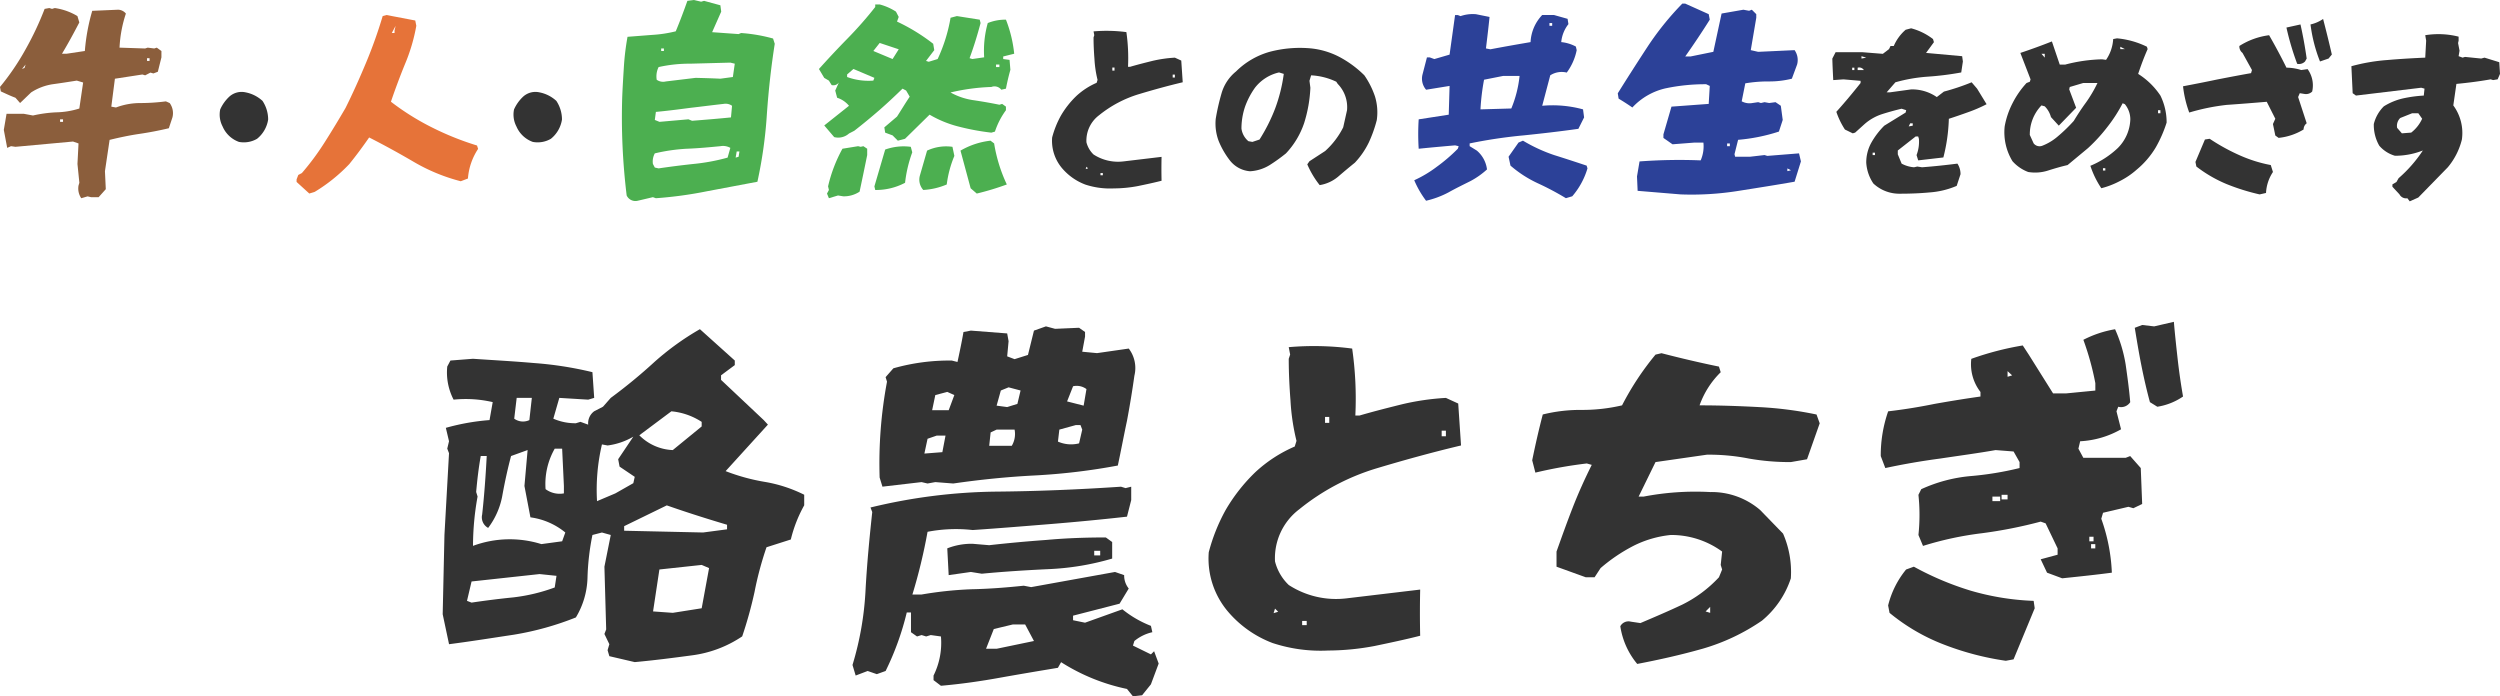 <svg id="Group_427" data-name="Group 427" xmlns="http://www.w3.org/2000/svg" xmlns:xlink="http://www.w3.org/1999/xlink" width="547.638" height="152.539" viewBox="0 0 547.638 152.539">
  <defs>
    <clipPath id="clip-path">
      <rect id="Rectangle_113" data-name="Rectangle 113" width="547.638" height="152.539" fill="#2c4198"/>
    </clipPath>
  </defs>
  <g id="Group_426" data-name="Group 426" transform="translate(0 0)">
    <g id="Group_425" data-name="Group 425" clip-path="url(#clip-path)">
      <path id="Path_133817" data-name="Path 133817" d="M17.8,44.086a3.789,3.789,0,0,1-.6-2.781l.185-.6-.417-4.124.232-4.495-1.205-.417L3.383,32.824l-.973-.139-.834.371L.834,29.118l.6-3.522h3.8l1.992.37a28.84,28.84,0,0,1,5.051-.694,18.082,18.082,0,0,0,5.1-.835l.834-5.7-1.39-.417c-1.761.277-3.522.556-5.237.788a11.989,11.989,0,0,0-4.773,1.807L4.4,23.232l-1.02-1.158c-1.019-.371-2.085-.88-3.2-1.391L0,19.71a53.937,53.937,0,0,0,5.608-8.249A66.93,66.93,0,0,0,9.778,2.61L10.8,2.425l.6.185.6-.185a13.27,13.27,0,0,1,4.959,1.761l.417,1.39c-1.205,2.316-2.456,4.634-3.8,6.859H14.6l3.986-.6a43.332,43.332,0,0,1,1.621-8.8l5.376-.232a2.253,2.253,0,0,1,1.992.835,27.663,27.663,0,0,0-1.39,7.461l5.608.185.556-.185,1.437.185.556-.185,1.02.742v1.39l-.787,3.152-.973.37-.649-.185-1.158.6-.6-.185-6.025.926-.787,6.118,1.019.185a15.127,15.127,0,0,1,5.375-.973,43.669,43.669,0,0,0,5.561-.37l.834.37a3.741,3.741,0,0,1,.6,3.151l-.787,2.364q-3.2.765-6.534,1.252c-2.178.324-4.356.788-6.442,1.3l-1.019,6.859.185,3.939-1.576,1.761H19.973l-.787-.185ZM5.608,14.8l-.788.973.556-.232Zm8.2,12h-.649v.556h.649ZM32.763,13.408h-.556v.6h.556Z" transform="translate(0 -0.664)" fill="#8b5e3c"/>
      <path id="Path_133818" data-name="Path 133818" d="M66.884,35.282a5.586,5.586,0,0,1-.519-3.715,8.61,8.61,0,0,1,2.077-2.876,4.015,4.015,0,0,1,3.435-.878,7.612,7.612,0,0,1,3.755,1.877,7.4,7.4,0,0,1,1.238,4.074A6.7,6.7,0,0,1,74.434,38a5.77,5.77,0,0,1-3.955.68,6.165,6.165,0,0,1-3.595-3.4" transform="translate(-18.129 -7.593)" fill="#333"/>
      <path id="Path_133819" data-name="Path 133819" d="M89.439,41.093v-.556l.372-.973.787-.417a56.443,56.443,0,0,0,5.1-6.905c1.53-2.409,3.013-4.866,4.448-7.322,1.623-3.244,3.105-6.58,4.5-9.917A102.891,102.891,0,0,0,108.3,4.761l.834-.231,6.3,1.2.232,1.159a39.2,39.2,0,0,1-2.5,8.434q-1.669,4.1-3.059,8.2a55.151,55.151,0,0,0,9.036,5.653,63.065,63.065,0,0,0,9.824,3.939l.232.742a13.592,13.592,0,0,0-2.224,6.487l-1.576.6a40.169,40.169,0,0,1-10.242-4.216c-3.243-1.9-6.534-3.708-9.824-5.376-1.345,1.946-2.781,3.893-4.355,5.839a36.517,36.517,0,0,1-7.555,6.071l-1.2.371ZM110.9,7.913l.231-1.02-.834,1.576h.6Z" transform="translate(-24.471 -1.239)" fill="#e67339"/>
      <path id="Path_133820" data-name="Path 133820" d="M155.494,35.282a5.586,5.586,0,0,1-.519-3.715,8.609,8.609,0,0,1,2.077-2.876,4.015,4.015,0,0,1,3.435-.878,7.612,7.612,0,0,1,3.755,1.877,7.4,7.4,0,0,1,1.238,4.074A6.7,6.7,0,0,1,163.044,38a5.77,5.77,0,0,1-3.955.68,6.165,6.165,0,0,1-3.595-3.4" transform="translate(-42.374 -7.593)" fill="#333"/>
      <path id="Path_133821" data-name="Path 133821" d="M191,43.978a2.118,2.118,0,0,1-2.409-1.159,140.66,140.66,0,0,1-.973-21.641c.092-2.225.232-4.448.37-6.673a56.744,56.744,0,0,1,.788-6.442l5.375-.417a28.074,28.074,0,0,0,5.191-.787c.926-2.225,1.761-4.449,2.549-6.673L203.329,0,204.9.371l.649-.185,3.568.973.185,1.39-1.992,4.5,5.792.417.556-.232a35.088,35.088,0,0,1,7,1.206l.37,1.158c-.787,5.006-1.343,10.056-1.714,15.247a97.728,97.728,0,0,1-2.085,14.968L206.2,41.893a88.263,88.263,0,0,1-11.214,1.53l-.649-.232Zm20.3-11.585a3.237,3.237,0,0,0-2.178-.371c-2.41.232-4.82.463-7.276.556a39.03,39.03,0,0,0-7.09,1.019,3.685,3.685,0,0,0-.417,2.318l.417.787.835.185q3.754-.556,7.646-.973a43.344,43.344,0,0,0,7.462-1.39Zm.371-9.222a2.421,2.421,0,0,0-1.808-.417c-2.5.277-4.958.6-7.414.88-2.457.325-4.958.649-7.461.88l-.232,1.761,1.02.417,6.349-.556.788.325c2.919-.232,5.793-.464,8.526-.742Zm.6-9.222-.973-.232-8.759.232a31.06,31.06,0,0,0-6.951.742,4.555,4.555,0,0,0-.417,2.781,2.432,2.432,0,0,0,1.992.371l6.535-.788c1.807.046,3.615.093,5.422.185l2.733-.37Zm-15.524-3.336h-.6v.556h.6Zm16.544,22.568h-.6l-.231,1.345.648-.186Z" transform="translate(-51.315)" fill="#4caf50"/>
      <path id="Path_133822" data-name="Path 133822" d="M263.1,30.025l-1.622-.6-.185-1.159,2.781-2.364c.927-1.436,1.807-2.919,2.781-4.356l-.788-1.343-.787-.418c-1.623,1.576-3.291,3.151-5.1,4.727-1.761,1.53-3.614,3.059-5.468,4.5l-1.159.6a3.541,3.541,0,0,1-3.244.788l-2.178-2.549,5.422-4.31a5.528,5.528,0,0,0-2.6-1.76l-.417-1.576.788-1.761a1.479,1.479,0,0,1-1.576.556l-.6-.973-1.021-.6-1.158-1.946q2.989-3.337,6.256-6.673A83.8,83.8,0,0,0,259.3,1.9V1.34h.973a12.452,12.452,0,0,1,3.569,1.576l.6,1.159-.37,1.02A41.363,41.363,0,0,1,272,9.959l.232,1.39-1.807,2.364.6.185,1.947-.6A35.363,35.363,0,0,0,275.8,4.259l1.39-.37,5,.788.186.741c-.7,2.642-1.483,5.191-2.41,7.693l.6.185,2.595-.371a22.518,22.518,0,0,1,.788-7.507,10.168,10.168,0,0,1,3.985-.741,28.317,28.317,0,0,1,1.807,7.461l-2.409.6V13.3l1.39.185.185,2.178c-.371,1.3-.7,2.688-.973,4.124l-1.019.232a1.879,1.879,0,0,0-2.178-.6,44.8,44.8,0,0,0-8.945,1.205,14.6,14.6,0,0,0,5.191,1.714c1.854.278,3.707.6,5.515.973l.6-.186.834.6v.787a16.628,16.628,0,0,0-2.409,4.681l-.787.232a52.357,52.357,0,0,1-7.044-1.3,24.172,24.172,0,0,1-6.487-2.642l-5.376,5.283-1.576.417ZM248.735,42.77l.418-.788-.186-.788a31.862,31.862,0,0,1,3.152-8.248l3.429-.556.556.139.6-.139.835.556v1.39c-.556,2.733-1.113,5.421-1.669,8.017a6.206,6.206,0,0,1-3.568,1.019l-1.159-.186-1.992.6Zm10.38-25.35-4.587-1.946-1.39,1.205v.556a13.547,13.547,0,0,0,5.746.787Zm5.33-6.256-4.171-1.39-1.39,1.761L263.1,13.3Zm-5.33,30.029,2.364-8.064a11.953,11.953,0,0,1,5.608-.6l.324,1.205a28.618,28.618,0,0,0-1.576,6.673,13.621,13.621,0,0,1-6.535,1.576Zm9.964-2.363,1.576-5.468a9.838,9.838,0,0,1,5.561-.835l.418,1.992a23.994,23.994,0,0,0-1.669,6.256,15.215,15.215,0,0,1-5.144,1.205,3.378,3.378,0,0,1-.742-3.151M280.2,41.61l-2.224-8.248a16.744,16.744,0,0,1,6.58-2.178l.788.6a33.719,33.719,0,0,0,2.78,8.99,60.2,60.2,0,0,1-6.58,1.993Zm6.3-27.11h-.742v.556h.742Z" transform="translate(-67.575 -0.367)" fill="#4caf50"/>
      <path id="Path_133823" data-name="Path 133823" d="M324.558,42.977a12.411,12.411,0,0,1-5.074-3.556,9.281,9.281,0,0,1-2.2-6.75,20.651,20.651,0,0,1,1.918-4.793A19.778,19.778,0,0,1,322.56,23.6a15.689,15.689,0,0,1,4.474-2.916l.2-.638a24.554,24.554,0,0,1-.679-4.554c-.119-1.557-.2-3.156-.2-4.753l.16-.479-.16-.839a33.237,33.237,0,0,1,7.191.159,39.816,39.816,0,0,1,.359,7.591h.479c1.637-.48,3.235-.879,4.833-1.278a28.457,28.457,0,0,1,4.953-.719l1.4.639.32,4.753c-3.2.759-6.391,1.638-9.587,2.6a25.64,25.64,0,0,0-8.749,4.634,6.952,6.952,0,0,0-2.756,5.911,5.587,5.587,0,0,0,1.557,2.677,9.862,9.862,0,0,0,6.511,1.518l8.388-1c-.04,1.758-.04,3.515,0,5.233-1.717.439-3.434.8-5.153,1.158a28.7,28.7,0,0,1-5.273.519,17.408,17.408,0,0,1-6.271-.838m.24-3.915-.161.519.52-.16Zm3.595,1.4h-.519v.479h.519Zm2.557-23.129h-.479v.679h.479Zm13.222,1.558h-.479v.639h.479Z" transform="translate(-86.808 -2.545)" fill="#333"/>
      <path id="Path_133824" data-name="Path 133824" d="M386.664,39.955l.479-.679,3.436-2.237a17.572,17.572,0,0,0,3.954-5.193l.838-3.755a7.289,7.289,0,0,0-2.036-5.752l-.32-.48a14.4,14.4,0,0,0-5.513-1.4l-.36,1.2.2,1.518a29.943,29.943,0,0,1-1.358,7.709,18.038,18.038,0,0,1-3.994,6.671,38.242,38.242,0,0,1-3.556,2.556,9.15,9.15,0,0,1-4.314,1.358,6.21,6.21,0,0,1-4.434-2.4,18.093,18.093,0,0,1-2.437-4.235,10.791,10.791,0,0,1-.639-4.873,49.456,49.456,0,0,1,1.278-5.592,9.544,9.544,0,0,1,3.155-4.753,17.043,17.043,0,0,1,7.39-4.314,25.979,25.979,0,0,1,8.908-.759,17.216,17.216,0,0,1,6.351,1.878,23.24,23.24,0,0,1,5.473,4.035,18.386,18.386,0,0,1,2.317,4.593,11.844,11.844,0,0,1,.4,5.233,28.626,28.626,0,0,1-1.757,4.914,17.691,17.691,0,0,1-3.036,4.393c-1.238,1-2.476,2.038-3.635,3.036a8.309,8.309,0,0,1-4.075,1.878,19.958,19.958,0,0,1-2.717-4.554M376.2,34.522a37.655,37.655,0,0,0,3.435-6.831,34.786,34.786,0,0,0,1.878-7.55l-1.038-.319a9.26,9.26,0,0,0-5.273,3.355,17.077,17.077,0,0,0-2.2,4.234,15.111,15.111,0,0,0-.759,4.714,4.366,4.366,0,0,0,1.517,2.756l.878.161Z" transform="translate(-100.296 -3.956)" fill="#333"/>
      <path id="Path_133825" data-name="Path 133825" d="M426.493,40.642a26.012,26.012,0,0,0,4.958-2.966,36.794,36.794,0,0,0,4.588-3.938l.185-.556L435.437,33c-2.642.231-5.284.463-7.971.742a49.9,49.9,0,0,1,0-6.442l6.581-1.019.185-6.3-5.144.835a3.7,3.7,0,0,1-.788-3.336l.973-3.754h.6l1.021.371,3.336-.973,1.206-8.666h.6l.6.232a8.121,8.121,0,0,1,3.383-.418l2.966.6c-.231,2.317-.509,4.588-.787,6.9l.973.186c2.919-.556,5.839-1.066,8.8-1.576a9.222,9.222,0,0,1,2.549-5.932h2.595l2.966.834.186,1.159a7.488,7.488,0,0,0-1.576,3.939,8.633,8.633,0,0,1,3.2.973l.186.788a12.388,12.388,0,0,1-2.178,4.913,4.634,4.634,0,0,0-3.614.6l-1.762,6.673a25.319,25.319,0,0,1,8.943.788l.232,1.761-1.252,2.5c-3.939.556-7.924,1.02-12,1.437a108.326,108.326,0,0,0-11.818,1.761v.6l1.576.973a6.431,6.431,0,0,1,2.223,4.124,17.569,17.569,0,0,1-3.614,2.549c-1.576.788-3.2,1.576-4.773,2.457a20.135,20.135,0,0,1-4.959,1.854,20.957,20.957,0,0,1-2.595-4.5m21.27-15.71a25.6,25.6,0,0,0,1.808-7.137H446l-4.217.835A48.646,48.646,0,0,0,441,25.118Zm11.956,19.649a61.083,61.083,0,0,0-6.209-3.291,25.454,25.454,0,0,1-5.932-3.846l-.418-1.947,2.178-3.1.973-.417a34.859,34.859,0,0,0,6.812,3.152c2.364.741,4.773,1.529,7.137,2.316l.185.6a16.5,16.5,0,0,1-3.336,6.118ZM456.707,6.21h-.6v.6h.6Z" transform="translate(-116.693 -1.159)" fill="#2c4198"/>
      <path id="Path_133826" data-name="Path 133826" d="M492.216,42.1l-.139-3.151.556-3.29a117.606,117.606,0,0,1,13.393-.232,7.694,7.694,0,0,0,.6-3.893h-1.993l-4.774.371-1.992-1.391v-.787l1.761-6.07,8.157-.6.232-3.939-.788-.37a42.05,42.05,0,0,0-8.8.88,14.2,14.2,0,0,0-7.368,4.217c-.927-.649-1.946-1.3-3.012-1.947l-.185-1.158c2.132-3.429,4.31-6.812,6.488-10.149a63.5,63.5,0,0,1,7.646-9.5h.649L507.787,3.4l.232,1.205c-1.714,2.734-3.522,5.422-5.375,8.064H503.8l5-1.019,1.807-8.388,4.773-.835,1.252.232.6-.232.973.973V4.19l-1.205,7.09,1.622.371,7.971-.371a3.73,3.73,0,0,1,.556,3.151L526,17.536a20.225,20.225,0,0,1-5.1.6,29.924,29.924,0,0,0-5.1.417l-.788,3.938a3.575,3.575,0,0,0,2.364.371l1.251-.185.6.185.788-.185,1.02.185,1.39-.185,1.158.787.418,3.105-.835,2.548a39.207,39.207,0,0,1-8.943,1.808l-.788,3.151.139.556h3.244l3.2-.37.6.185,6.952-.556.417,1.761L526.6,40.1c-3.985.7-8.064,1.344-12.187,1.992a64.588,64.588,0,0,1-12.79.788Zm20.2-10.38h-.6v.6h.6Zm12.6,5.468v.6l.788-.186Z" transform="translate(-133.484 -0.297)" fill="#2c4198"/>
      <path id="Path_133827" data-name="Path 133827" d="M561.558,42.528A9.144,9.144,0,0,1,560,37.974a8.875,8.875,0,0,1,1.119-4.394,16.957,16.957,0,0,1,2.836-3.715l4.674-2.877.121-.519-1-.319c-1.359.319-2.8.718-4.195,1.158a10.88,10.88,0,0,0-3.915,2.2l-2.077,1.878-.519.159-1.717-.839a17.26,17.26,0,0,1-1.878-3.875c1.837-2.038,3.595-4.154,5.312-6.311v-.479l-3.754-.32-2.237.161c-.08-1.6-.16-3.156-.2-4.714l.719-1.4h5.832l4.514.36,1.358-1.039.32-.679h.718a9.757,9.757,0,0,1,2.6-3.556l1.2-.319a13.434,13.434,0,0,1,4.793,2.356l.2.679L573.1,13.926l7.909.72.16,1.158-.36,2.4a63.592,63.592,0,0,1-7.271.919,34.758,34.758,0,0,0-7.151,1.238l-1.917,2.2h.719l4.634-.639a9.485,9.485,0,0,1,5.632,1.678l1.557-1.2a49.107,49.107,0,0,0,6.073-2.038l1.2,1.4,2.077,3.4a31.325,31.325,0,0,1-4.074,1.758q-2.157.778-4.194,1.438a38.3,38.3,0,0,1-1.2,8.468l-5.513.639-.36-1.159a8.186,8.186,0,0,0,.519-3.555l-.16-.519h-.559L566.91,35.3v.84l.84,2.037a6.725,6.725,0,0,0,2.716.8l.719-.16,1.039.16c2.636-.2,5.233-.479,7.749-.8a4.154,4.154,0,0,1,.679,2.317l-.839,2.556a18.312,18.312,0,0,1-5.951,1.438c-2.117.2-4.275.28-6.472.28a8.316,8.316,0,0,1-5.832-2.237M557.4,17.162h-.479v.519h.479Zm2.077.519a1.213,1.213,0,0,0-1.358-.519v.519Zm-.519-3.035v.519l1.039-.2Zm2.956,21.131H561.4V36.3h.519Zm8.269-6.431h-.559l-.32.679.879-.16Z" transform="translate(-151.189 -2.335)" fill="#333"/>
      <path id="Path_133828" data-name="Path 133828" d="M623.3,39.48a19.769,19.769,0,0,0,5.991-3.875,9.29,9.29,0,0,0,2.757-6.272,5.235,5.235,0,0,0-1.2-3.355l-.479-.2a32.315,32.315,0,0,1-3.315,5.153,35.944,35.944,0,0,1-4.275,4.674l-4.474,3.715c-1.4.32-2.756.719-4.154,1.159a9.254,9.254,0,0,1-4.474.36,8.71,8.71,0,0,1-3.436-2.356,12.168,12.168,0,0,1-1.717-7.63,18.105,18.105,0,0,1,1.717-5.073,19.561,19.561,0,0,1,3.076-4.434l.719-.28.159-.519-2.237-5.792c2.277-.759,4.594-1.6,6.911-2.517l1.717,5.073h1.2a34.832,34.832,0,0,1,8.069-1.158l.878.12a8.882,8.882,0,0,0,1.559-4.554l.838-.159a18.67,18.67,0,0,1,6.551,1.837l.16.52c-.8,1.8-1.478,3.635-2.077,5.432A16.269,16.269,0,0,1,638.64,24.1,13.273,13.273,0,0,1,640,30.013a27.743,27.743,0,0,1-2.4,5.473,18.829,18.829,0,0,1-4.154,4.833,17.38,17.38,0,0,1-3.715,2.517,18.335,18.335,0,0,1-4.035,1.558,19.984,19.984,0,0,1-2.4-4.913m-6.912-6.631a35.492,35.492,0,0,0,3.276-3.2c.8-1.319,1.677-2.677,2.676-4.035a28.514,28.514,0,0,0,2.517-4.274h-3.116l-2.956.879-.12.519,1.518,4.034-3.8,3.915-1.717-1.878a5.222,5.222,0,0,0-1.358-2.356l-.719-.2a9.148,9.148,0,0,0-2.556,6.471l.838,1.837a1.638,1.638,0,0,0,1.918.519,11.634,11.634,0,0,0,3.595-2.237m-3.076-17.9h-.719l.719.839ZM626.575,40h-.519v.519h.519Zm3.276-26.6v.52h1Zm8.789,13.9h-.52v.68h.52Z" transform="translate(-165.39 -3.162)" fill="#333"/>
      <path id="Path_133829" data-name="Path 133829" d="M678.548,31.254l-.519-2.517.519-1.158-1.878-3.715c-2.877.24-5.792.479-8.749.679a46.294,46.294,0,0,0-8.229,1.677,24.194,24.194,0,0,1-1.358-5.752c2.516-.479,4.993-.959,7.43-1.478,2.476-.479,4.952-.959,7.469-1.4l.2-.68-2.078-3.755a1.777,1.777,0,0,1-.679-1.518,15.968,15.968,0,0,1,6.511-2.356c1.358,2.356,2.637,4.753,3.8,7.11a10.992,10.992,0,0,1,3.235.519l1.4-.2a6.069,6.069,0,0,1,1,4.913,1.919,1.919,0,0,1-1.718.519l-1-.16-.36.84,1.877,5.752a1.684,1.684,0,0,0-.678,1.358,13.1,13.1,0,0,1-5.473,1.838Zm-3.435,12.9a46.6,46.6,0,0,1-7.27-2.277,28.963,28.963,0,0,1-6.591-3.835l-.2-1,2.077-4.913,1.038-.161a43.814,43.814,0,0,0,6.432,3.556,30.544,30.544,0,0,0,6.951,2.2l.479,1.518a9.117,9.117,0,0,0-1.517,4.594Zm5.872-36.551,3.075-.679c.559,2.477,1,4.953,1.358,7.47l-.359.639a1.856,1.856,0,0,1-1.718.519,59.08,59.08,0,0,1-2.356-7.95m7.35,7.43a33.15,33.15,0,0,1-2.077-8.109,7.842,7.842,0,0,0,2.757-1.2q1.018,3.894,1.916,7.789l-.718.879Z" transform="translate(-180.128 -1.568)" fill="#333"/>
      <path id="Path_133830" data-name="Path 133830" d="M721.364,46.247a1.632,1.632,0,0,1-1.718-.838l-1.558-1.679V43.21l.879-.519.479-.838a29.49,29.49,0,0,0,5.314-6.072,16.468,16.468,0,0,1-6.113,1.158,7.153,7.153,0,0,1-3.435-2.2,9.133,9.133,0,0,1-1.2-4.753,8.23,8.23,0,0,1,2.2-3.875,13.8,13.8,0,0,1,4.114-1.718,28.784,28.784,0,0,1,4.634-.639l.161-1.518-.72-.2-14.3,1.717-.719-.519-.28-5.912a40.96,40.96,0,0,1,7.91-1.358c2.757-.24,5.512-.4,8.268-.519l.2-3.715-.2-1.2a18.024,18.024,0,0,1,7.31.319v.879l-.12.519.32,1.678-.2,1.2.879.319.519-.159,3.555.36.718-.2,3.237,1L741.656,19l-.519,1.2-1,.161-.519-.161c-2.477.44-4.993.759-7.51,1l-.679,4.714a10.19,10.19,0,0,1,1.878,7.47,15.1,15.1,0,0,1-3.076,6.071l-6.471,6.631-1.878.838Zm.839-14.38a8.079,8.079,0,0,0,2.4-3.036l-.838-1.2H722.4l-2.6,1.039a2.393,2.393,0,0,0-.678,2.157l1.038,1.2Z" transform="translate(-194.018 -2.819)" fill="#333"/>
      <path id="Path_133831" data-name="Path 133831" d="M136.089,156.589l-.387-1.312.387-1.312-1.081-2.239.386-1-.386-13.739,1.389-6.947-1.93-.54-2.083.54a54.038,54.038,0,0,0-1.08,9.339,17.715,17.715,0,0,1-2.547,8.722,64.661,64.661,0,0,1-13.585,3.782c-4.631.695-9.416,1.467-14.2,2.084L99.58,147.4l.386-17.367,1-17.907-.386-1,.386-1.621-.695-2.933a48.74,48.74,0,0,1,9.571-1.7l.695-3.937a26.188,26.188,0,0,0-8.567-.54,12.926,12.926,0,0,1-1.389-7.256l.695-1.312,4.94-.385c4.476.308,8.876.54,13.276.926a78.831,78.831,0,0,1,12.89,2.007l.386,5.635-1.312.386-6.329-.386-1.312,4.554a12.034,12.034,0,0,0,4.94,1l1-.309,1.7.618a3.248,3.248,0,0,1,1.312-2.933l1.93-1,1.7-1.93a115.006,115.006,0,0,0,9.571-7.873,59.057,59.057,0,0,1,9.957-7.179l7.641,6.869v1l-3.01,2.238v1l9.34,8.8.926,1-9.263,10.189a43.683,43.683,0,0,0,8.8,2.393,30.823,30.823,0,0,1,8.414,2.778v2.316a29.6,29.6,0,0,0-2.933,7.487l-5.325,1.7a73.534,73.534,0,0,0-2.625,9.8,91.336,91.336,0,0,1-2.7,9.725,25.589,25.589,0,0,1-11.115,4.169c-4.014.54-8.182,1.08-12.427,1.466Zm-11.578-17.6-3.705-.387-14.9,1.622-1,4.245,1,.386q4.631-.695,9.262-1.158a38.917,38.917,0,0,0,8.953-2.161Zm1.93-9.494a15.2,15.2,0,0,0-7.641-3.319l-1.312-6.869.695-7.873-3.628,1.312q-1.042,3.937-1.852,8.336a16.657,16.657,0,0,1-3.165,7.41,2.644,2.644,0,0,1-1.312-2.933c.462-4.168.772-8.49,1-12.813h-1.312c-.463,2.624-.771,5.249-1,7.873l.308,1a61.172,61.172,0,0,0-1,10.805,23.2,23.2,0,0,1,14.974-.385l4.553-.618Zm-7.332-29.485h-3.319l-.54,4.554a3.28,3.28,0,0,0,3.318.309Zm7.024,19.3-.386-8.182h-1.621A15.6,15.6,0,0,0,122.118,120a5.174,5.174,0,0,0,4.014.927Zm15.206-.618.309-1.389-3.32-2.239-.308-1.62,3.318-4.94a14.842,14.842,0,0,1-5.635,1.93l-1.235-.232a43.406,43.406,0,0,0-1.08,12.427l4.014-1.7Zm20.532,9.108c-4.4-1.312-8.8-2.7-13.2-4.245l-9.34,4.554v1l17.29.386,5.249-.695Zm-5.558-21.535v-1a14.57,14.57,0,0,0-6.638-2.315l-7.024,5.249a10.9,10.9,0,0,0,7.333,3.241Zm1.621,31.028-1.621-.694-9.262,1-1.389,9.186,4.323.309,6.329-1Z" transform="translate(-2.607 -12.85)" fill="#333"/>
      <path id="Path_133832" data-name="Path 133832" d="M299.268,163.425a43.07,43.07,0,0,1-14.433-5.866l-.695,1.235c-4.169.695-8.336,1.389-12.659,2.162-4.245.771-8.567,1.389-12.967,1.775l-1.621-1.235v-1a16.107,16.107,0,0,0,1.621-8.567l-2.238-.309-1,.309-1-.309-1,.309L251.954,151v-4.323h-.927a61.563,61.563,0,0,1-4.631,12.813l-1.93.695-2.007-.695-2.624,1-.694-2.316A67.914,67.914,0,0,0,242,141.737c.309-5.712.849-11.347,1.466-17.059l-.385-1a121.745,121.745,0,0,1,27.169-3.474c9.262-.077,18.525-.464,27.71-1.081l1,.309,1.235-.309v2.933l-.927,3.628c-5.48.618-11.115,1.158-16.749,1.62-5.712.463-11.346.927-17.058,1.312a32.71,32.71,0,0,0-9.88.386,119.175,119.175,0,0,1-3.319,13.739h2.007a82.123,82.123,0,0,1,11.037-1.158c3.859-.077,7.642-.385,11.347-.772l1.621.309,18.37-3.319,2.007.695a4.511,4.511,0,0,0,1,2.933l-2.007,3.319-10.189,2.624v1l2.624.54,8.182-2.933a23.467,23.467,0,0,0,6.252,3.628l.309,1.389a9.414,9.414,0,0,0-3.936,1.93l-.309,1,3.937,1.93.694-.695,1,2.7-1.7,4.554-1.93,2.394-2.007.231Zm-54.184-46.312A96.676,96.676,0,0,1,246.7,96.12l-.308-1,1.7-1.93a44.754,44.754,0,0,1,12.813-1.7l1.234.309c.464-2.161.927-4.323,1.312-6.561l1.622-.309,7.95.618.309,1.7-.309,3.319,1.621.618,2.933-.926,1.312-5.326L281.516,84l2.007.54,5.248-.232,1.312.926v1l-.617,3.319,3.242.309,6.947-1a7.019,7.019,0,0,1,1.235,5.944c-.464,3.318-1,6.56-1.622,9.88-.695,3.241-1.312,6.56-2.007,9.8a137.866,137.866,0,0,1-17.984,2.161c-6.175.309-12.2.926-18.061,1.775l-3.937-.308-1.7.308-1.312-.308-8.567,1Zm14.433-9.186h-1.929l-2.007.695-.695,3.242,3.937-.308Zm1.93-8.876-1.543-.695-2.624.695-.695,3.318h3.627ZM259.9,132.628a14.524,14.524,0,0,1,5.558-1l3.627.309c4.091-.463,8.336-.849,12.582-1.158,4.245-.386,8.567-.54,12.967-.54l1.389,1v3.628a58.13,58.13,0,0,1-13.971,2.316c-4.939.232-9.8.54-14.587,1l-2.393-.385-4.864.695ZM276.961,149.3h-2.7l-4.168,1-1.7,4.323h2.316l8.181-1.7Zm-2.933-39.133a5.031,5.031,0,0,0,.618-3.551h-3.937l-1.312.618-.309,2.933Zm1.93-12.119-2.624-.694-1.7.694-.926,3.319,2.316.309,2.238-.695Zm13.507,8.568-.386-1h-1l-3.628,1-.308,2.624a7.1,7.1,0,0,0,4.631.387Zm.926-8.877a3.571,3.571,0,0,0-2.933-.618l-1.312,3.319,3.628.926Zm3.011,35.429H292.09v1H293.4Z" transform="translate(-52.396 -12.508)" fill="#333"/>
      <path id="Path_133833" data-name="Path 133833" d="M374.485,155.786a23.96,23.96,0,0,1-9.8-6.87,17.93,17.93,0,0,1-4.245-13.044,40.005,40.005,0,0,1,3.705-9.263,38.165,38.165,0,0,1,6.483-8.259,30.25,30.25,0,0,1,8.645-5.634l.386-1.235a47.457,47.457,0,0,1-1.312-8.8c-.232-3.01-.387-6.1-.387-9.185l.309-.927-.309-1.62a64.1,64.1,0,0,1,13.894.308,76.979,76.979,0,0,1,.695,14.666h.926c3.165-.926,6.252-1.7,9.34-2.47a55,55,0,0,1,9.571-1.389l2.7,1.235.617,9.185c-6.175,1.467-12.35,3.165-18.525,5.017a49.575,49.575,0,0,0-16.9,8.953,13.442,13.442,0,0,0-5.326,11.424,10.78,10.78,0,0,0,3.01,5.171,19.059,19.059,0,0,0,12.582,2.934l16.209-1.93c-.077,3.4-.077,6.792,0,10.111-3.319.849-6.638,1.544-9.957,2.239a55.612,55.612,0,0,1-10.189,1,33.656,33.656,0,0,1-12.118-1.62m.463-7.565-.309,1,1-.309Zm6.946,2.7h-1v.926h1Zm4.94-44.691h-.926v1.312h.926Zm25.549,3.01h-.926v1.235h.926Z" transform="translate(-95.655 -14.902)" fill="#333"/>
      <path id="Path_133834" data-name="Path 133834" d="M489.916,152.941a2.035,2.035,0,0,1,2.316-1l2.084.309c3.088-1.313,6.175-2.625,9.108-4.014a27.726,27.726,0,0,0,8.1-6.021l.695-1.7-.309-1,.309-2.934a18.882,18.882,0,0,0-11.269-3.627,23.264,23.264,0,0,0-8.181,2.392,36.77,36.77,0,0,0-7.179,4.863l-1.312,2.007h-1.93l-6.406-2.316v-3.319c1.157-3.241,2.315-6.483,3.55-9.648s2.625-6.252,4.168-9.339l-1.081-.309a97.755,97.755,0,0,0-11.27,2.006l-.695-2.7c.695-3.4,1.467-6.793,2.316-10.035a34.1,34.1,0,0,1,8.49-1,38.193,38.193,0,0,0,8.877-1,61.468,61.468,0,0,1,7.332-11.115l1.312-.309c4.168,1.08,8.414,2.084,12.581,2.933l.386,1.235a19.017,19.017,0,0,0-4.631,7.255c4.4,0,8.8.154,13.122.386a81.354,81.354,0,0,1,12.5,1.621l.695,1.93-2.778,7.873-3.551.618a51.48,51.48,0,0,1-9.186-.773,45.192,45.192,0,0,0-9.185-.848l-11.269,1.621-3.7,7.564h1.08a59.971,59.971,0,0,1,14.588-1,16.332,16.332,0,0,1,10.96,3.937l5.017,5.172a21.008,21.008,0,0,1,1.7,9.8,20.215,20.215,0,0,1-6.329,9.263A44.889,44.889,0,0,1,507.9,157.88c-4.631,1.312-9.417,2.393-14.279,3.319a16.75,16.75,0,0,1-3.705-8.259M509.6,148.7l-1,1,1,.309Z" transform="translate(-134.978 -15.761)" fill="#333"/>
      <path id="Path_133835" data-name="Path 133835" d="M625.732,137.4l-1.389-2.933,3.705-1v-1.389l-2.625-5.48-1.081-.385a100.189,100.189,0,0,1-12.89,2.547,72.294,72.294,0,0,0-12.89,2.778l-1-2.393a41.9,41.9,0,0,0,0-8.8l.617-1.235a32.971,32.971,0,0,1,10.652-2.856,69.476,69.476,0,0,0,10.883-1.775v-1.312l-1.312-2.315-3.937-.309c-3.936.695-8.026,1.235-12.117,1.853q-6.137.81-12.041,2.084l-1-2.624a29.333,29.333,0,0,1,1.622-9.8c3.318-.385,6.715-.926,10.11-1.62,3.474-.618,6.793-1.158,10.112-1.622v-1a9.9,9.9,0,0,1-2.007-7.256,65.173,65.173,0,0,1,11.27-2.933l1.312,2.007,5.326,8.49h2.933l6.329-.618v-1.62a61.173,61.173,0,0,0-2.624-9.494,23.77,23.77,0,0,1,6.947-2.316,30.944,30.944,0,0,1,2.316,7.719c.386,2.7.772,5.48,1,8.259a2.388,2.388,0,0,1-2.624,1l-.385,1,1,3.937a20.2,20.2,0,0,1-8.954,2.624l-.385,1.622,1.08,2.007h9.263l1-.387,2.316,2.624.308,7.873-1.929.926-1.081-.309L638,124.277l-.386,1.312a39.606,39.606,0,0,1,2.316,11.809c-3.473.463-7.178.848-10.883,1.235Zm-9.03,19.3a61.852,61.852,0,0,1-13.354-3.474A42.759,42.759,0,0,1,591.23,146.2l-.308-1.622a19.933,19.933,0,0,1,3.936-7.873l1.7-.618a65.206,65.206,0,0,0,12.426,5.248,56.249,56.249,0,0,0,13.816,2.239l.232,1.62L618.4,156.386Zm-1.235-35.969h-1.7v1h1.7Zm1.62-.386h-1.312v1h1.312Zm0-27.093v1.235l1-.308Zm18.834,36.278h-.926v1h.926Zm.385,1.62h-.926v.926h.926Zm11.964-31.106c-.695-2.547-1.312-5.248-1.853-7.95s-1-5.48-1.467-8.336l1.62-.618,2.624.308,4.323-1c.232,2.778.54,5.557.849,8.336.309,2.7.7,5.4,1.158,8.027a13.719,13.719,0,0,1-5.634,2.239Z" transform="translate(-177.318 -11.952)" fill="#333"/>
    </g>
  </g>
</svg>
